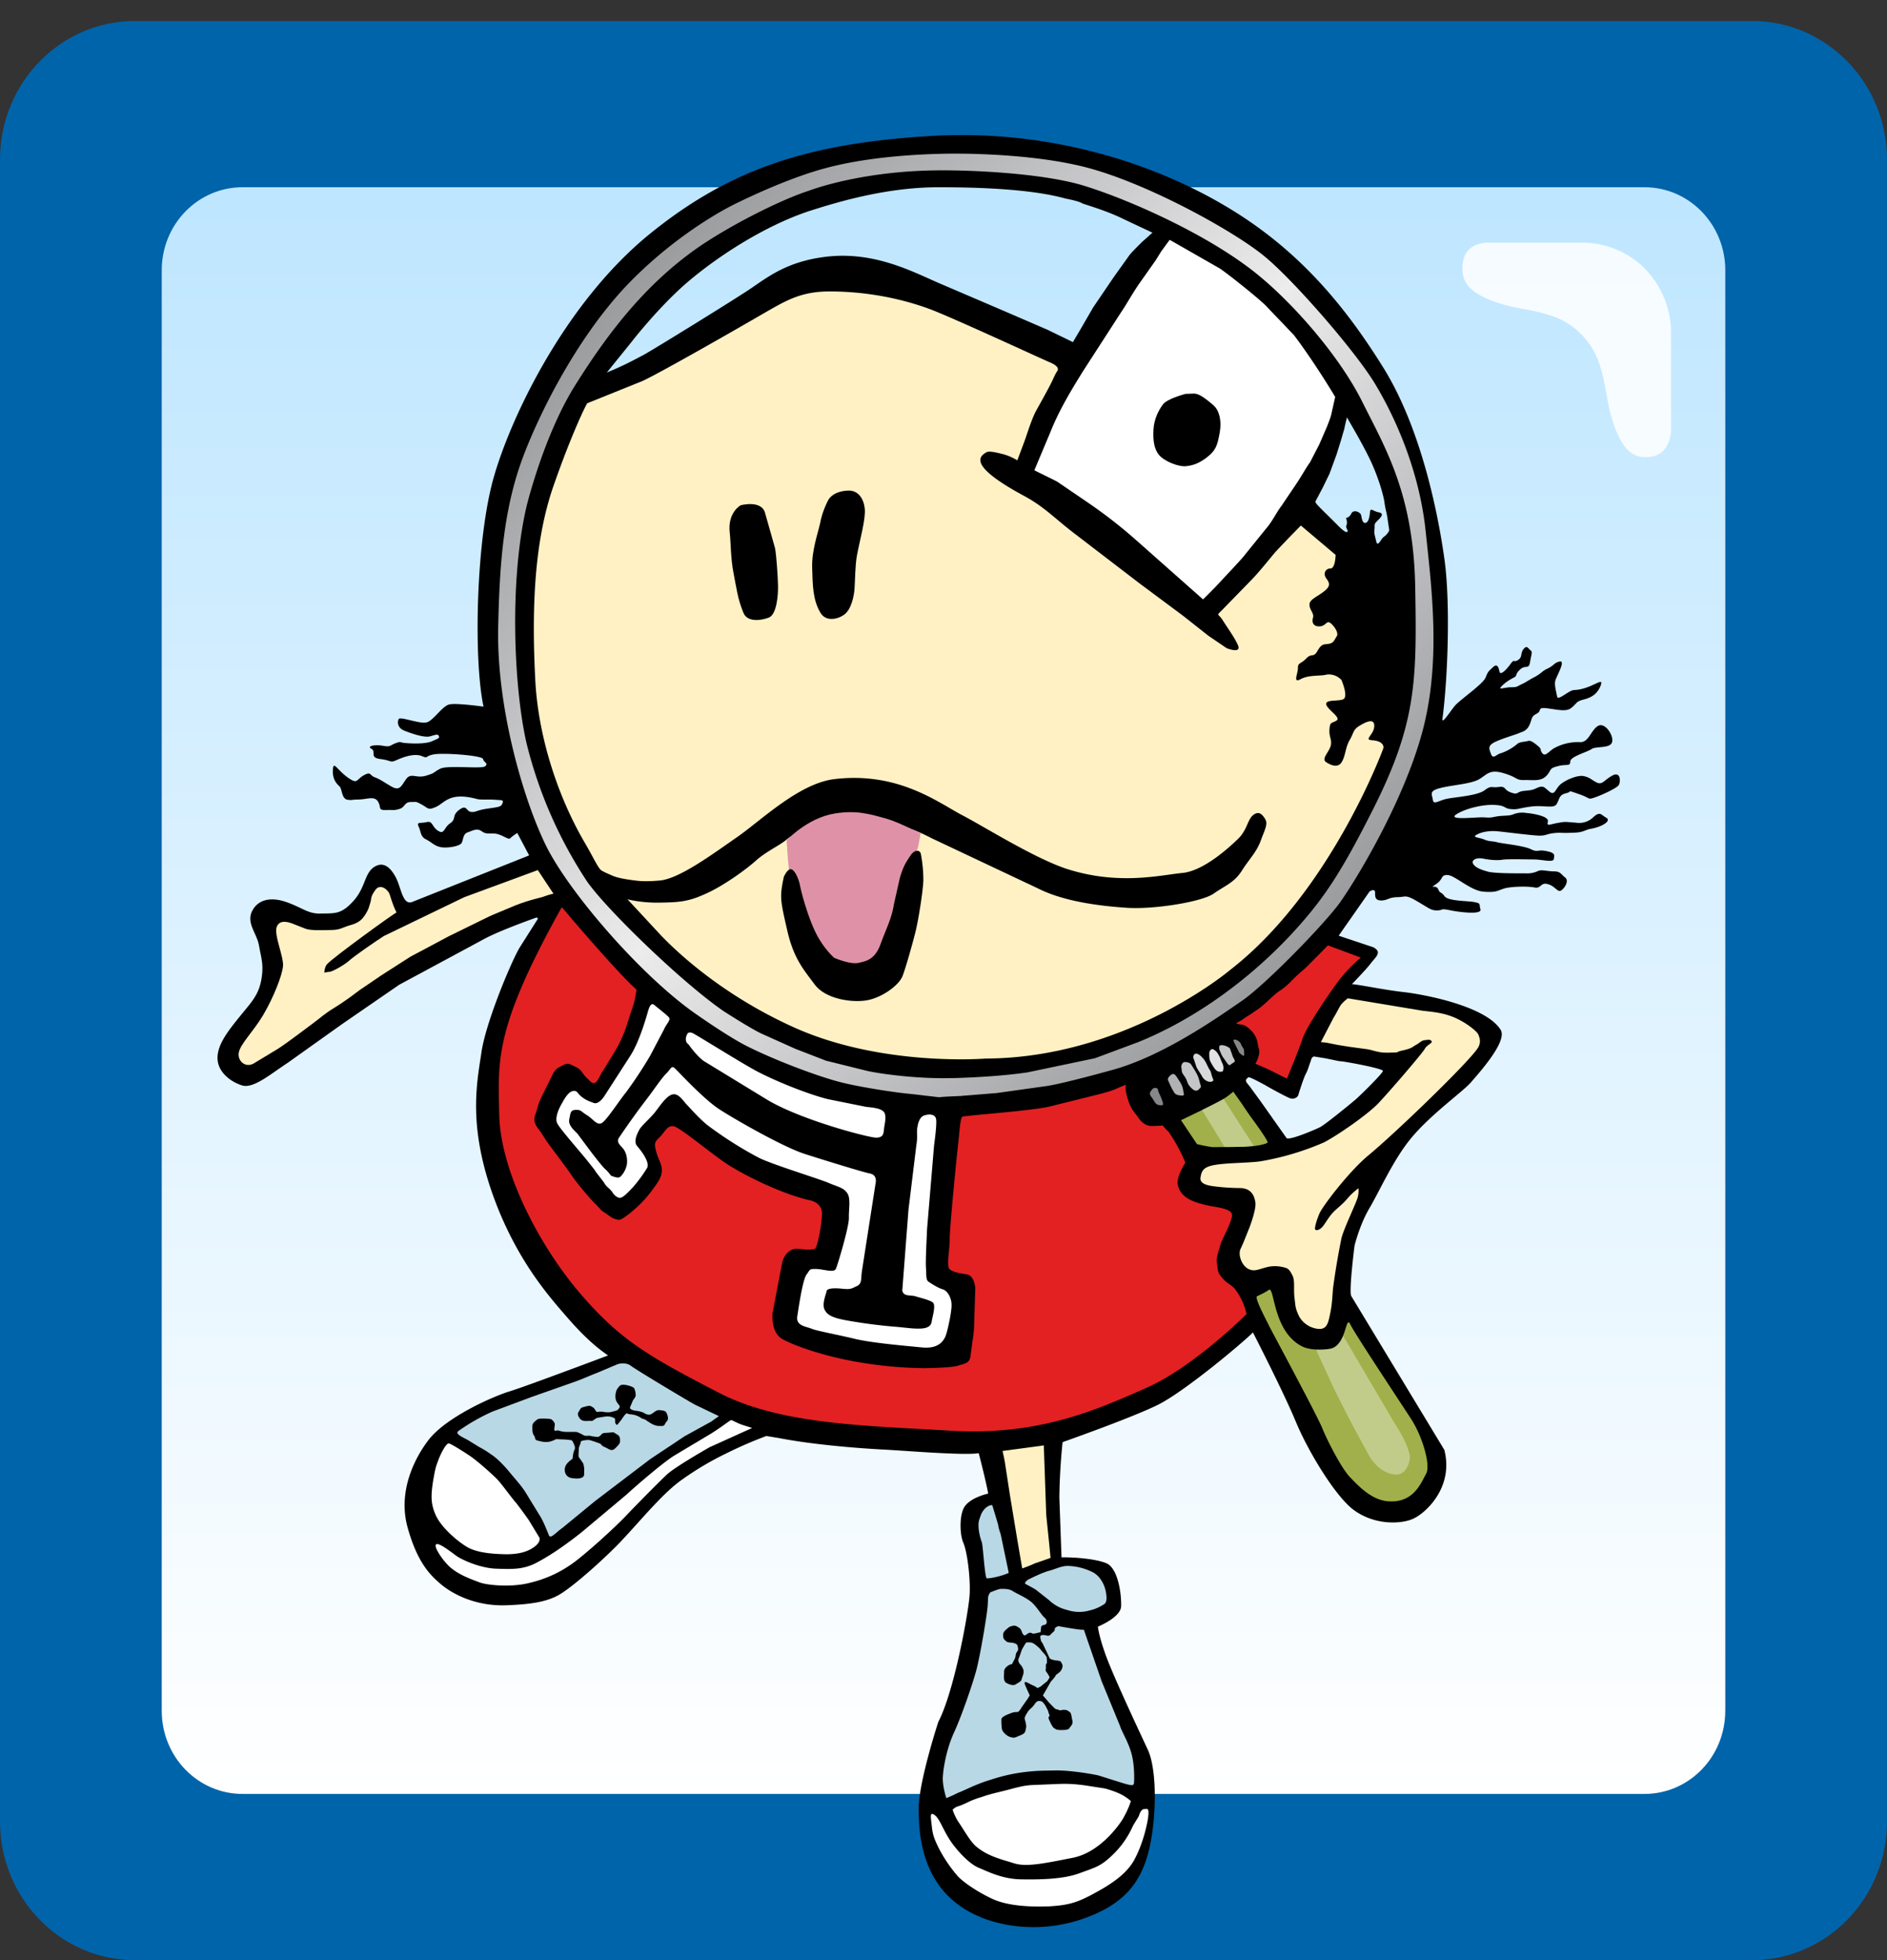 <svg viewBox="0 0 52 54" xmlns="http://www.w3.org/2000/svg" width="52" height="54" fill="none"><rect x="0" y="0" width="52" height="54" fill="#333333" stroke="none"/><path d="M52 50.184C52 52.291 50.336 54 48.286 54H3.714C1.664 54 0 52.291 0 50.184V4.395C0 2.288 1.664.579 3.714.579h44.571C50.336.579 52 2.288 52 4.395v45.789z" fill="#0064aa"/><path d="M47.543 47.132c0 1.267-.995 2.29-2.229 2.29H6.686c-1.233 0-2.229-1.023-2.229-2.29V7.447c0-1.267.995-2.289 2.229-2.289h38.629c1.233 0 2.229 1.023 2.229 2.289v39.684z" fill="url(#A)"/><path opacity=".85" d="M45.351 7.425c.431.458.706 1.076.698 1.763v2.663s0 .672-.572.733c-.342.038-.773.015-1.099-1.198-.178-.679-.163-1.534-.795-2.167-.617-.649-1.449-.633-2.11-.817-1.174-.321-1.196-.778-1.166-1.129.059-.626.713-.588.713-.588h2.593a2.44 2.44 0 0 1 1.738.74z" fill="#fff"/><path d="M14.79 25.275s-1.047.366-1.493.618l-2.295 1.236-1.575 1.084-1.501 1.069c-.468.305-.951.725-1.263.618-.312-.099-.661-.366-.669-.74s.282-.748.617-1.16.52-.595.594-1.03c.067-.397-.007-.572-.067-.916-.059-.351-.371-.633-.178-.977.149-.275.475-.382.921-.229s.609.336.966.32c.371-.008.542.023.854-.305.371-.382.327-.763.587-.962.245-.175.446-.046.609.252.163.29.193.824.483.687l3.202-1.274-.045-.084-.282-.534s-.134.084-.193.145-.253-.137-.476-.13c-.215 0-.215 0-.334-.076s-.252.008-.371.046c-.119.046-.111.183-.156.282-.037.099-.409.16-.587.122s-.245-.137-.401-.214-.134-.214-.201-.351c-.059-.137.037-.084.216-.122.178-.046.141.122.319.237s.156-.084.334-.206.037-.206.245-.366c.216-.168.193.038.334.053.134.015.134-.046.453-.091.312-.046.371-.046.409-.145s0-.084-.2-.099c-.193-.015-.409.008-.513-.023-.743-.199-.877.107-1.107.214s-.215.046-.394-.053-.141-.076-.312-.076c-.178 0-.156.145-.312.191s-.134.023-.371.03-.119-.076-.223-.237-.297-.053-.55-.053c-.253.008-.097.023-.275.008s-.156-.29-.23-.366c-.082-.076-.201-.198-.186-.458s.097-.023.394.198c.297.214.238.076.453-.046s.156 0 .312.053c.156.061.215.114.453.252s.275-.023.409-.206.275-.008.55-.092.178-.084.386-.191c.215-.107 1.144.015 1.241-.069s-.037-.099-.059-.198-1.07-.175-1.345-.13-.149.13-.349.046c-.201-.076-.49.023-.691.114-.193.084-.126.008-.446-.03-.312-.038-.104-.206-.245-.282s.097-.122.312-.084.178 0 .349-.069c.178-.061.097-.023.253-.008s.557.038.75-.046.216-.084.193-.145-.082-.038-.238.008-.513-.076-.706-.153c-.201-.076-.201-.244-.163-.32.037-.084.572.137.765.091s.431-.45.631-.496c.193-.046.943.061.943.061-.282-1.313-.208-4.67.297-6.372.498-1.702 1.976-4.754 4.242-6.617 2.266-1.854 4.465-2.534 7.778-2.732s6.195.778 8.142 1.938c1.946 1.152 3.231 2.671 4.316 4.411 1.092 1.732 1.553 4.197 1.709 5.342s.096 3.182-.059 4.365c-.022.168.208-.198.342-.359s.773-.595.847-.778.074-.16.208-.29c.134-.122.156.061.178.137.022.084.156-.023.29-.206s.074-.038.215-.122c.134-.084.059-.183.156-.305s.134 0 .193.038.022.099-.015.321-.119.061-.275.206-.059.16-.171.221c-.119.061-.253.145-.349.252-.097.099.097.015.275.015s.156-.023.29-.084.178-.107.372-.206c.193-.107.171-.145.349-.229s.171-.16.334-.191c.156-.023-.089.397-.126.519s.022.305.045.443.319-.168.468-.175c.498-.015.862-.427.721-.092-.141.32-.431.336-.55.382s-.119.107-.252.206c-.134.107-.357.046-.654.008s-.134.061-.29.145-.119.107-.193.29-.193.206-.29.244c-.097.046-.409.13-.646.237-.23.107-.193.183-.134.343s.156 0 .275-.023a1.41 1.41 0 0 0 .446-.252c.059-.061.215-.061.297-.084.074-.023.156.038.275.137s.044.099.119.199c.082.099.156-.023.312-.13a1.38 1.38 0 0 1 .728-.175c.238.015.297-.32.49-.443s.446.259.394.443-.453.107-.565.191c-.119.084-.587.206-.587.343 0 .145-.097.061-.349.13-.252.061-.156.107-.312.267s-.372.107-.609.114-.178-.076-.572-.191-.453.046-.683.176c-.23.122-.676.145-1.033.229-.349.084-.253.168-.23.328s.156.015.416-.031c.253-.046.817-.084 1.01-.229s.178-.061.394-.092c.215-.023.119.076.334.153s.134-.023.371-.046.215-.023.372-.091c.156-.061.178 0 .319.114s.156-.061.29-.191c.134-.122.475-.275.654-.237s.201.099.357.175.193-.061.431-.191c.23-.122.23.16.178.259-.059.099-.55.313-.706.359s-.074 0-.416-.115c-.334-.114-.141-.061-.334-.015s-.171.145-.253.29c-.074.145-.357.031-.706.076s-.371.092-.565.069c-.193-.015-.119-.099-.453-.114s-.817.107-1.055.267c-.23.168.587.061.78.076.201.015.193 0 .371-.03.178-.023.297-.008.409-.046a.67.67 0 0 1 .371-.046c.193.015.639.092.602.237s.045.076.275.038c.238-.046.215-.023.49-.008a.56.56 0 0 0 .505-.168c.178-.145.193-.046.334.03s-.052.206-.253.267-.156.023-.312.084-.215.061-.453.069-.238-.015-.431.008-.178.061-.371.069c-.193 0-1.01-.107-1.189-.122s-.394.008-.55.091.059.076.201.137.215.038.357.076.728.092.928.191.178 0 .431.053c.26.053.215.114.2.221-.015.099-.334.008-.55.008s-.728-.015-.869.008c-.134.023-.334.008-.527-.03-.201-.038-.334.046-.275.145s.208.16.409.214c.193.053.869.046 1.04.046a.69.69 0 0 0 .349-.069c.097-.038.253.015.431.015s.186.076.305.168-.015.298-.111.359-.163-.122-.364-.175c-.2-.061-.186.13-.364.092s-.654-.031-.847.03-.216.114-.572.084-.788-.458-.988-.458c-.193 0-.097.107-.312.252s0 0 .059.137.082.061.178.198c.104.137.646.122.825.16s.119.038.163.198-.602.076-.854.023c-.26-.053-.156 0-.334.008-.178 0-.215-.053-.557-.252-.334-.198-.312-.114-.55-.114-.238.008-.253.084-.431.092-.178 0-.178-.099-.178-.221s-.149-.03-.149-.03l-.854 1.221.958.32c.245.137.067.259-.074.443-.119.16-.52.572-.52.572.215.015.862.153 1.389.214.631.069 2.31.397 2.711 1.046.193.313-.587 1.175-.817 1.442s-1.114.885-1.664 1.557c-.483.588-.869 1.465-1.137 1.916s-.409 1.03-.409 1.03-.163 1.275-.089 1.389l2.563 4.236c.26 1.007-.476 1.709-.832 1.885-.275.145-1.04.229-1.664-.229-.498-.366-1.248-1.595-1.597-2.434s-1.181-2.457-1.181-2.457c-.312.313-1.894 1.633-2.615 1.992s-2.63 1.03-2.63 1.03-.082.725-.089 1.534l.059 1.641c.238-.008.899.023 1.233.16s.423.885.409 1.191-.639.557-.639.557.022.26.23.824.862 1.961 1.144 2.564.23 2.053.008 2.862-.661 1.404-1.798 1.801c-1.604.549-2.867-.069-2.867-.069-1.567-.672-1.649-2.206-1.657-2.931-.015-.725.542-2.427.542-2.427.438-.832.832-3.022.862-3.488s-.067-1.206-.171-1.442-.104-.717 0-.939c.134-.305.683-.42.683-.42-.045-.282-.26-1.114-.26-1.114-.394.069-2.028-.069-2.622-.099-.587-.031-1.887-.122-2.904-.321l-.327-.053a11.45 11.45 0 0 0-1.107.481c-.379.183-.795.42-1.211.717-.572.397-1.255 1.267-1.805 1.824-.475.481-1.263 1.175-1.612 1.366s-.802.252-1.426.275c-.825.031-1.441-.29-1.761-.542-.319-.26-.691-.611-.966-1.61-.275-1.007.215-1.916.557-2.373.483-.656 1.82-1.236 2.251-1.366s2.719-.992 2.719-.992c-.319-.214-.683-.534-1.144-1.068s-1.419-1.587-2.065-3.45c-.639-1.862-.409-2.976-.282-3.823.119-.847.854-2.579 1.062-2.908l.498-.786-.037-.03zm19.671 4.686l.29.397.706 1c.111.053.78-.237.906-.298.134-.061.825-.626 1.003-.778.171-.153.735-.71.743-.778s-1.077-.267-1.166-.267c-.052 0-.23-.046-.438-.084l-.282-.046c-.082-.008-.097.115-.111.145-.037.092-.067.221-.126.328s-.193.527-.208.588c-.022.061-.112.122-.216.092s-.639-.328-.698-.366c-.059-.03-.431-.237-.461-.214-.045.03-.059.053-.059.053-.03.069.015.092.119.229zm-5.096-24.49c-.817-.229-2.073-.313-3.491-.313-1.411 0-2.719.382-3.573.656-1.07.351-2.332 1.099-3.313 1.923-.832.702-1.612 1.717-1.612 1.717l-.654.809c.468-.191.743-.343 1.018-.488.215-.114 2.57-1.564 3.001-1.862.468-.321.981-.702 1.961-.832 1.411-.191 2.526.45 3.261.756l1.746.748 1.166.504.691.336.208-.351.349-.603.565-.832.431-.603c.067-.092.357-.374.357-.374l.282-.252-.795-.374c-.475-.237-1.055-.397-1.144-.435-.082-.061-.453-.13-.453-.13zm7.689 6.311l-.097.336-.126.404-.193.527-.186.382-.201.381c-.03.046.186.229.594.641.052.053.238.244.282.198.044-.038-.059-.099-.022-.183s-.015-.199-.015-.199.089 0 .149-.122.245-.038.267.038c.022.084.03.221.111.221s.119-.122.134-.282.074-.038.252-.008c.178.038 0 .183-.074.259-.074.084-.037.084-.052.206s0 .122.044.321.126-.053.215-.114c.096-.061.148-.175.148-.175l-.045-.305c-.022-.175-.067-.29-.089-.481-.015-.107-.111-.511-.305-.962-.134-.328-.416-.832-.728-1.366l-.067.282z" fill="#000"/><path d="M14.82 23.97l-2.028.748-2.214 1.069c-.193.122-.817.549-.966.687-.156.137-.475.298-.52.298-.037 0-.156.023-.156.023s.007-.153.074-.229c.141-.168 1.835-1.397 1.917-1.427 0 0-.074-.145-.126-.305-.059-.16-.052-.229-.149-.32-.082-.076-.208-.13-.305 0-.141.191-.111.244-.134.328l-.059.191s-.059.137-.134.229c-.074.099-.171.175-.379.229-.208.061-.267.13-.52.13-.253.008-.557.015-.691-.031l-.312-.122c-.126-.053-.401-.16-.49.061-.089.214.193.824.171 1.084s-.26.862-.542 1.343c-.282.473-.631.801-.676 1.038-.045.229.178.435.409.305l.669-.405c.297-.191.765-.557.966-.702.208-.153.312-.26.587-.427s.535-.366.698-.488l.594-.404.81-.519 1.062-.565 1.137-.557.691-.29c.431-.168.698-.206.81-.252.141-.053.238-.069.238-.069l-.431-.649z" fill="#fff1c3"/><path d="M34.216 28.106s.089-.069.215-.145c.089-.053.052-.038.238-.16.178-.122.386-.351.55-.473.074-.053.178-.107.364-.298.178-.191.386-.343.475-.443l.535-.542.906.336s-.342.275-.646.687-.847 1.229-.951 1.526c-.096.298-.438 1.122-.438 1.122l-.505-.252-.364-.16s.059-.084.097-.244c.03-.145-.007-.145-.03-.29a.64.64 0 0 0-.186-.382c-.074-.076-.193-.16-.253-.16-.067 0-.163-.038-.163-.038l.156-.084z" fill="#e32122"/><path d="M36.4 28.709l.349-.672c.074-.115.126-.229.186-.328s.208-.206.208-.206l2.065.343c.267.03.565.053.884.191.312.137.587.359.639.45.045.092.089.229 0 .374-.223.374-2.281 2.358-3.023 2.969-.535.443-1.278 1.419-1.352 1.61-.082.199-.119.343-.119.412.007.069.134.046.23-.084s.156-.252.29-.389c.134-.13.245-.206.379-.366s.297-.275.297-.275.022.092-.022.26c-.045.16-.386.862-.446 1.122a20.31 20.31 0 0 0-.23 1.366c-.022.229-.022.45-.089.748-.052.237-.089.427-.386.366a.68.68 0 0 1-.461-.336c-.104-.221-.097-.26-.126-.504-.03-.236.015-.473-.052-.611-.074-.153-.119-.198-.193-.221a.97.97 0 0 0-.468-.03c-.297.069-.379.145-.557.061s-.297-.389-.215-.557.163-.389.245-.588c.074-.198.178-.519.163-.672-.03-.252-.156-.412-.438-.412a6.06 6.06 0 0 1-.624-.038c-.193-.023-.475-.053-.453-.244.03-.191.074-.305.423-.359s.795-.046 1.211-.092a7.57 7.57 0 0 0 1.775-.527c.364-.191 1.166-.74 1.486-1.068.319-.336 1.211-1.374 1.285-1.503.067-.13.245-.16.178-.229-.037-.038-.104-.023-.163-.015-.111.008-.141.069-.253.13s-.097.092-.364.153c-.275.061-.022.053-.349.061-.327.015-.438-.061-.624-.092l-.505-.069-.327-.053-.305-.061-.149-.015z" fill="#fff1c3"/><path d="M32.983 31.517l-.438-.656c1.188-.572 1.159-.557 1.441-.786l.238.336a8.88 8.88 0 0 0 .334.481s.409.557.371.588-.252.099-.654.115l-.862.008c-.186-.023-.431-.084-.431-.084zm1.649 4.198s.238-.107.327-.176c.171-.137.096 1.122.914 1.549.215.114.587.107.787.069.453-.092.416-.954.55-.672s1.582 2.45 1.716 2.671c.282.466.505 1.221.371 1.45-.134.237-.334.801-1.032.755-.468-.03-.832-.427-1.047-.649-.223-.214-.617-.969-.78-1.366s-1.463-2.801-1.471-2.831-.386-.717-.334-.801z" fill="#a1b04b"/><path d="M33.533 34.799c.037.191.007.244.134.389.149.183.215.168.349.305a1.7 1.7 0 0 1 .334.71s-1.463 1.465-2.771 2.038-2.919 1.32-5.371 1.175-4.717-.175-6.411-1.053c-1.961-1.015-2.741-1.465-3.87-2.801-1.122-1.336-2.139-3.35-2.169-4.846s-.156-2.358 1.723-5.724l.186.214c.037.053 1.478 1.732 1.872 2.053 0 0-.022.252-.111.504l-.141.435a3.53 3.53 0 0 1-.349.778l-.312.511c-.089.107-.149.336-.253.351-.059.008-.089-.03-.215-.153-.134-.13-.119-.214-.305-.298-.186-.092-.215-.107-.342-.038s-.193.069-.297.282l-.297.603c-.089.176-.104.305-.163.466-.067.16 0 .29.067.381.104.137.119.168.223.328s.498.664.713.977c.134.199.431.557.624.756.201.198.156.191.297.275.082.053.156.122.238.153.149.053.156.069.401-.114a3.34 3.34 0 0 0 .646-.656c.163-.221.275-.366.275-.557s-.111-.321-.163-.549c-.059-.229-.015-.244.126-.389.141-.153.201-.313.372-.275s.98.71 1.404 1 1.53.862 2.377 1.046c0 0 .305.069.297.366s-.126.962-.208.969c-.171.023-.23.015-.446-.008-.208-.023-.394.145-.446.397l-.26 1.366c-.022.244.022.565.245.71s1.709.786 3.922.817c0 0 .765-.008.943-.069.134-.053.319-.046.342-.26l.059-.435a3.32 3.32 0 0 0 .045-.534l.03-.923c-.037-.221-.104-.343-.245-.366-.215-.031-.364-.061-.461-.137s0-.534 0-.817c-.007-.282.193-2.297.23-2.61s.059-.748.119-.778 1.872-.16 2.385-.275l1.382-.344c.275-.069.394-.114.55-.183.074-.038.193-.076.193-.076s-.045.114.052.404c.089.29.208.382.29.504s.171.191.297.221c.074.015.372-.008.372-.008s.089.107.163.175a4.63 4.63 0 0 1 .461.847s-.26.397-.208.618c.082.351.416.458.706.534.29.084.825.092.787.321s-.26.618-.312.763c-.037.16-.134.374-.104.534z" fill="#e32122"/><path d="M16.766 32.723s.089.084.119.137.149.175.238.13c.089-.038.178-.137.312-.275a3.79 3.79 0 0 0 .394-.534c.089-.153-.149-.466-.268-.603-.119-.13.008-.366.067-.473.067-.107.29-.298.423-.465.126-.16.305-.443.476-.488s.297.175.394.275c.074.076.312.351.557.557a10.59 10.59 0 0 0 1.426.908c.357.183 1.657.58 1.924.694s.409.13.513.275c.111.145.045.443.052.687s-.305 1.282-.357 1.404-.327.015-.535.008-.171.015-.275.153-.208.847-.253 1.137c-.052.282.238.29.401.359.156.061.706.16 1.181.275s1.389.191 1.85.237.587-.183.639-.282c.052-.092.186-.702.178-.893 0-.191-.111-.389-.245-.427s-.304-.153-.386-.206-.059-.191-.074-.389.022-.832.03-1.061l.193-2.305c.022-.16.074-.565.059-.71s-.163-.168-.319-.122-.193.259-.208.397c-.007.137.015.214-.022.443l-.215 1.763-.171 2.228c.045.175.216.107.379.16.171.053.327.084.446.153.119.061.007.389-.015.542-.022.145-.156.191-.364.191s-.364-.031-.743-.061a13.91 13.91 0 0 1-1.285-.175c-.304-.061-.475-.122-.557-.282s.037-.42.052-.511.23-.092.446-.069c.223.023.245-.008.394-.076.141-.069.104-.191.134-.404l.386-2.48c0-.137-.059-.198-.186-.221-.134-.023-1.181-.343-1.775-.534s-1.887-.931-2.34-1.221-1.159-1.069-1.248-1.145-.104.031-.23.153-.371.488-.513.671a21.6 21.6 0 0 0-.795 1.107c-.067.122.044.191.134.305.089.122.111.305.089.427s-.096.26-.186.336c-.067.053-.253-.038-.253-.038s-.089-.122-.156-.176-.349-.42-.349-.42l-.423-.565c-.134-.13-.253-.244-.216-.404s.022-.237.178-.244c.156 0 .119.03.305.145s.297.328.446.191c.156-.137.461-.611.631-.817a11.91 11.91 0 0 0 .661-1l.386-.733c.059-.145.193-.259.141-.328s-.297-.252-.401-.343-.149.076-.178.16c0 0-.208.786-.475 1.213l-.728 1.13c-.089.137-.208.229-.297.191s-.178-.053-.319-.16c-.149-.114-.119-.183-.245-.168-.134.015-.245.221-.334.382s-.163.366-.111.496c.052.137.698.862.869 1.084.178.229.134.16.201.267l.23.298c-.015-.008.052.092.119.145zm2.199-3.961s-.089-.038-.059-.191c.037-.145.096-.137.171-.114.067.023 1.137.694 1.664.992s1.515.694 2.073.832l1.062.214c.267.023.483.061.513.206s-.022.298-.03.42c-.015.122-.022.214-.208.221s-2.035-.473-2.986-1.03l-1.776-1.084c-.215-.16-.423-.466-.423-.466z" fill="#fff"/><path d="M31.779 29.983s.119-.046.134.046.059.137.082.206.097.214.022.214c-.082 0-.149 0-.208-.107s-.141-.176-.119-.237.089-.122.089-.122z" fill="#868789"/><path d="M32.203 29.793s-.045-.061 0-.114c.037-.053.111-.114.156-.084.052.031.082.099.134.176s.096.153.111.252c.007.099.059.168-.037.16s-.178-.015-.223-.107c-.059-.084-.141-.282-.141-.282z" fill="#b0b2b3"/><path d="M32.552 29.381c.015-.069.037-.13.126-.122.089.015.119.03.141.061a3.54 3.54 0 0 1 .171.282 1.01 1.01 0 0 1 .067.198c.015.069.059.145.015.175-.037.031-.059.084-.134.069s-.171-.13-.201-.191c-.03-.069-.045-.13-.089-.191-.037-.053-.067-.099-.074-.122s-.022-.16-.022-.16z" fill="#c5c6c8"/><path d="M32.879 29.121c.015-.053.03-.107.104-.092s.163.114.208.175.111.229.148.275.037.114.067.191c.022.076.067.099-.022.13-.082.023-.208-.046-.253-.137s-.156-.229-.171-.298c-.015-.053-.082-.244-.082-.244z" fill="#d8d9da"/><path d="M33.325 28.991c.015-.053.059-.122.134-.069s.089.084.126.145.067.16.089.206c.03.046.052.145.037.183s.015.061-.059.069-.126-.015-.178-.084a1.3 1.3 0 0 1-.134-.229c-.022-.076-.015-.221-.015-.221z" fill="#e2e3e4"/><path d="M33.599 28.907c.007-.061-.03-.107.067-.114.096 0 .223.069.23.099s.045.114.067.191.111.153.03.191-.104.122-.171.023l-.134-.191c-.03-.046-.089-.198-.089-.198z" fill="#c5c6c8"/><path d="M34.023 28.747c-.022-.053-.059-.107 0-.107a.22.22 0 0 1 .178.13c.022.076.074.099.082.175 0 .076.015.175-.03.137-.052-.038-.097-.061-.119-.114l-.111-.221z" fill="#868789"/><path d="M28.169 43.209l-.141-.824-.193-1.168-.126-.817c-.015-.145-.082-.427-.082-.427l1.137-.153.067 1.916.089.87.03.313-.438.153c-.126.061-.342.137-.342.137z" fill="#fff1c3"/><path d="M28.325 43.522s.372-.191.572-.244c.208-.053.349-.145.557-.137a1.62 1.62 0 0 1 .617.153c.238.099.364.359.401.549.022.114.045.298-.045.351a1.19 1.19 0 0 1-.409.175 1.04 1.04 0 0 1-.609-.015 1.09 1.09 0 0 1-.505-.275l-.349-.275c-.096-.069-.282-.153-.304-.175-.022-.038.074-.107.074-.107zm-.98-2.053l.163.542c0 .069.067.252.067.252l.223 1.068c-.067.038-.386.145-.602.153-.059 0-.104-.885-.141-1-.044-.107-.126-.42-.074-.603.059-.183.074-.214.141-.298.067-.076.163-.13.223-.114z" fill="#b9d8e6"/><path d="M27.033 49.513c.238-.084.32-.099.691-.191.349-.092.483-.13.706-.145l.765-.031c.282-.008.46.008.691.038l.49.076c.134.015.394.114.49.16a1.27 1.27 0 0 1 .297.198s-.059.221-.238.519c-.111.175-.631.901-1.367 1.045s-1.263.26-1.605.153-.75-.198-1.07-.481c-.149-.13-.342-.473-.453-.633s-.171-.336-.178-.366c0 0 .067-.069.149-.092s.23-.092.29-.122c.141-.069.342-.13.342-.13z" fill="#fff"/><path d="M27.3 43.865s.215-.092.282-.092c.074 0 .223-.008.327.061s.401.191.542.328.253.336.334.404.074.175.015.191c-.059.023-.104.015-.111.076l-.015.137s-.03 0-.082.015c-.059.015-.126.023-.126.023s-.067-.046-.126-.015-.089.092-.141.038c-.052-.061-.037-.13-.111-.183-.074-.046-.097-.076-.201-.053-.097.03-.074.03-.126.069s-.126.107-.119.183 0 .091.059.145c.052.053.074.053.163.061s.171.038.178.092.037.092-.015.16-.03.122-.059.183l-.082.16s-.03-.008-.104.038-.119.114-.111.176c0 .061-.037.259.067.305.104.053.193.076.26.031s.149-.076.156-.137c.015-.061.067-.168.052-.237s-.044-.122-.096-.175c-.045-.053-.059-.114-.037-.16s.067-.191.089-.244c.022-.046.111-.191.111-.191s.097-.023.178.008.215.168.215.168a.98.98 0 0 0 .104.122c.022.03.067.076.074.114a1.29 1.29 0 0 1 .007.153s-.037.008-.03.099-.03.084.022.153a.75.75 0 0 1 .082.137s-.045.084-.067.107-.119.092-.141.114c-.022.031-.126.076-.126.076s-.097-.069-.134-.076l-.134-.069c-.022-.008-.111-.061-.082.038.037.099.134.305.134.305s-.015.038-.067.114l-.156.221c-.03.053-.067.107-.096.122-.037.015-.089-.008-.201.038-.119.046-.26.099-.26.175s0 .16.015.26c.022.099.149.198.23.221.089.023.104.03.201-.015s.193-.061.215-.153.03-.107.015-.198-.045-.13-.03-.176.045-.092.082-.153.119-.114.156-.168c.037-.046.059-.084.089-.107.022-.03.111-.03.156 0a.53.53 0 0 1 .112.16l.044.084a.49.49 0 0 0 .045.13c-.007.038-.059.031-.007.137.045.107.104.214.141.221.037.015.015.038.163.046.148 0 .23-.008.253-.061.022-.046.104-.084.074-.214s-.022-.191-.082-.229c-.059-.046-.089-.053-.156-.053s-.074.031-.141 0c-.067-.023-.074-.008-.126-.061l-.134-.137-.171-.199.111-.191.104-.183c.03-.038.112-.122.134-.168s.045-.038.119-.107c.074-.076.089-.176.059-.221s-.015-.069-.089-.084-.059 0-.141-.023c-.089-.015-.111-.046-.119-.061-.007-.023-.193-.412-.193-.412s-.03-.015-.044-.084-.037-.122.052-.13.156.053.215-.008c.059-.069.126-.099.119-.153s.104-.084.104-.084.587.114.698.099l.49 1.419.505 1.229c.059.191.267.496.342.87.059.29.052.595.045.694s-.067.084-.327.008l-.654-.206c-.238-.053-.817-.145-1.203-.137-.334.008-.49 0-.899.053a4.84 4.84 0 0 0-.854.199c-.253.076-.349.122-.483.175l-.357.16c-.067.023-.201.092-.201.092l-.193.084s-.112-.328-.097-.588.104-.778.312-1.229.505-1.32.609-1.702c.104-.389.268-1.366.305-1.687.037-.313-.015-.336.089-.473z" fill="#b9d8e6"/><path d="M31.386 50.024s.045-.175.134-.183.141-.046.126.16c-.015.198-.141.794-.401 1.259-.149.259-.416.527-.981.84-.52.29-.758.389-1.382.42-.654.023-1.181-.046-1.515-.198-.327-.145-.78-.427-.973-.633a3.98 3.98 0 0 1-.527-.778c-.111-.229-.163-.351-.186-.572s-.059-.382.015-.366c.186.061.253.382.505.756.156.229.49.61.765.725s.661.313 1.174.321 1.151 0 1.605-.168c.461-.168.587-.191.914-.504a2.53 2.53 0 0 0 .565-.809l.163-.267zM20.726 39.34l-1.166.527c-.297.168-.981.572-1.174.748s-.847.84-1.151 1.16c-.253.267-.981.939-1.397 1.252a3.3 3.3 0 0 1-1.211.572c-.535.145-1.203.069-1.397 0-.223-.084-.602-.214-.847-.443-.201-.191-.349-.443-.371-.527-.074-.275.446.153.579.244s.609.321 1.07.343c.461.015.773.031 1.159-.183.386-.206.787-.488 1.203-.817l1.248-1.046c.297-.275 1.032-.901 1.307-1.068l.906-.542c.245-.137.535-.359.654-.435.022-.015.134.061.297.122l.29.092z" fill="#fff"/><path d="M19.812 39.012l-.215.153-.735.405-.951.633-1.515 1.152-.892.733c-.193.137-.334.32-.379.206-.089-.221-.171-.427-.275-.58l-.364-.595c-.119-.191-.29-.374-.453-.572s-.349-.382-.49-.473c-.193-.137-.29-.183-.357-.221l-.297-.183c-.104-.061-.364-.16-.26-.244a5.47 5.47 0 0 1 .951-.542l1.085-.404 1.062-.374c.297-.099.461-.183.721-.282l.542-.229c.119-.053.297-.046.394.031.089.076 1.508.931 1.775 1.076l.654.313z" fill="#b9d8e6"/><path d="M14.568 41.873l.297.488c.03.107-.067.206-.171.275s-.297.183-.743.183c-.446-.008-.854-.053-1.114-.221-.267-.168-.683-.527-.832-.862-.126-.29-.141-.496-.067-.954.067-.382.074-.374.156-.595.052-.137.208-.45.282-.42.082.023.453.26.587.351.178.122.527.427.721.618.119.114.446.572.542.672a12.38 12.38 0 0 1 .342.465z" fill="#fff"/><g fill="#000"><path d="M15.184 39.096s-.089-.015-.171-.015c-.074 0-.163-.008-.216.031-.044.038-.126.084-.126.175s-.008.191.044.26 0 .122.119.145c.119.031.163.038.275.031.111-.015.216-.076.216-.076l.178.008c.067 0 .215.015.245.023s.067.107.067.107.052.099.015.16-.052.244-.052.244-.134.084-.186.183-.03.221.03.282.126.069.23.076c.097.008.245-.008.245-.107s.008-.16-.007-.229 0-.053-.059-.137c-.059-.092-.089-.107-.089-.16l.008-.191c.007-.061.059-.145.052-.183 0-.038.156-.053.215-.053s.334.107.334.107.022.053.119.092.178.13.275.038.149-.145.141-.214c0-.069 0-.13-.082-.176-.082-.038-.059-.069-.178-.053s-.208 0-.245.046c-.037.038-.067.069-.104.076-.037 0-.178-.015-.215-.031-.037-.008-.126.015-.178-.015s-.171-.092-.215-.092h-.23a.66.66 0 0 1-.245-.038c-.067-.015-.119.046-.119-.038 0-.076.037-.145-.008-.191-.022-.046-.082-.084-.082-.084z"/><path d="M16.187 39.149c-.067 0-.156 0-.208-.069s-.074-.137-.03-.191c.037-.053.037-.099.119-.122s.134-.038.178-.038c.037 0 .119.061.119.061l.074.107s.163-.015.193 0a.68.68 0 0 0 .186.008l.178-.046s.119-.076.067-.145-.097-.107-.104-.229c0-.122.03-.198.067-.244.037-.038.044-.092.149-.092.097 0 .267.053.297.092a.41.41 0 0 1 .044.214c-.007.053-.059.084-.089.16-.03.084-.067.145-.067.175s.097.076.171.076a.88.88 0 0 1 .208.053s.111.092.208.038.134-.122.245-.107.156.015.186.099c.03.076.052.153-.008.214s-.037.122-.134.122-.141 0-.215-.031c-.082-.031-.171-.099-.23-.137s-.067-.008-.149-.069a.57.57 0 0 0-.275-.084c-.074-.008-.089-.046-.126-.008s-.067.084-.089.114c-.015.031-.074.099-.074.099l-.067.084s-.052 0-.059-.076c-.008-.084.015-.092-.052-.122s-.126-.038-.215-.031l-.238.038-.126.084h-.134z"/></g><path d="M36.095 12.744c-.097.13-.267.435-.394.618l-.386.572c-.156.206-.245.42-.423.626l-.587.725c-.037.061-.483.534-.483.534l-.357.382-.312.313-1.879-1.664a13.4 13.4 0 0 0-1.367-1.053l-.773-.527c-.052-.03-.631-.313-.631-.313l.446-1.061c.275-.694.698-1.343.877-1.641l1.07-1.656c.119-.168.275-.458.498-.786l.453-.641.156-.252.23-.313 1.389.794c.267.183 1.085.839 1.263 1.023l.773.809c.215.282.654.901 1.136 1.702l-.111.496c-.015.069-.111.313-.111.313l-.215.496-.26.504z" fill="#fff"/><path d="M32.671 10.851s-.505.13-.624.29-.245.405-.26.687.007.527.149.702.535.336.75.313.371-.092.565-.237c.245-.191.297-.313.364-.71.052-.313-.015-.595-.186-.74-.268-.229-.409-.313-.528-.313l-.23.008z" fill="#000"/><path d="M16.179 11.111l1.515-.61c.446-.198 2.712-1.496 3.261-1.816.669-.382 1.077-.656 1.909-.656 1.018 0 1.983.198 2.763.488.631.237 3.001 1.336 3.321 1.473.305.13.178.244.178.244s-.037.053-.126.252c-.097.206-.394.733-.453.839-.141.275-.253.672-.327.862l-.186.496s-.163-.107-.379-.168c-.216-.053-.394-.099-.476-.053-.178.107-.527.351 1.025 1.191.587.313.877.649 1.456 1.084l1.753 1.343 1.181.878.706.557.505.343c.097.038.394.13.312-.076-.082-.198-.282-.473-.423-.695s-.201-.084.052-.351l.758-.778c.178-.183.475-.55.594-.694s.75-.786.75-.786l.958.809s-.007.374-.141.374c-.141 0-.215.145-.111.282s.104.221-.089.366-.386.214-.379.351c0 .145.134.236.096.359s.008.244.178.237c.178 0 .193-.183.312-.084s.223.282.163.359c-.059.084-.074.183-.215.206-.134.023-.193-.015-.312.191-.111.206-.163.053-.312.214-.156.16-.23.107-.23.267s-.149.427.082.298c.23-.122.557-.076.706-.122a.47.47 0 0 1 .416.153c.022.061.186.458.045.527-.134.061-.49 0-.468.137.022.145.423.366.282.45-.134.084-.178.023-.193.244s.082.282.03.465c-.059.183-.267.351-.111.443.156.099.334.153.431-.03s.089-.382.208-.588.089-.282.267-.389c.171-.107.423-.229.409.015s-.305.366-.052.382.334.137.297.237-1.478 3.961-4.205 6.082c0 0-2.867 2.435-6.753 2.45 0 0-2.882.237-5.319-.878-2.065-.939-3.313-2.19-3.633-2.526l-.914-.985s.379.107.929.092c.55-.008.787-.038 1.278-.267s1.084-.664 1.337-.893.639-.412.817-.557c.171-.145.527-.351.527-.351s.758-.435 1.486-.313c.728.13 1.3.236 2.013.61l2.927 1.381c.721.366 1.738.488 2.466.534s2.035-.16 2.37-.389c.327-.229.572-.305.78-.633s.401-.504.52-.824c.104-.29.208-.458.126-.595s-.178-.237-.334-.114-.163.412-.416.656-.951.885-1.538.939-1.746.351-3.187-.114c-.899-.298-2.266-1.16-2.882-1.481-.654-.343-1.753-1.198-3.506-.992-.988.114-2.043 1.152-2.697 1.603-.661.458-1.575 1.137-2.117 1.191-.327.03-.527.023-.691 0-.238-.03-.483-.069-.631-.137-.052-.023-.186-.076-.29-.137-.096-.061-.215-.343-.453-.748-.81-1.381-1.3-3.045-1.374-4.495-.126-2.396.052-3.976.461-5.235.416-1.213.817-2.122.966-2.389z" fill="#fff1c3"/><path d="M21.714 23.695l-.037-.542s.557-.611 1.315-.74c.609-.099.958.008 1.449.145.319.092.929.404.929.404l-.067.359-.743 2.564c-.104.29-.163.794-.706.908-.535.115-1.315-.053-1.575-.733-.26-.687-.461-1.404-.498-1.687l-.067-.679z" fill="#df92a7"/><path d="M22.835 13.759s.119-.229.542-.244c.267-.008.423.214.453.496.03.29-.134.855-.215 1.29-.052.282-.052.725-.067.923-.015.191-.082.549-.275.702-.171.13-.513.221-.669-.053-.208-.359-.208-.748-.223-1.229s.163-.969.215-1.213c.067-.374.238-.672.238-.672zm-2.421.16s.572-.153.669.214l.275.969c.037.206.074.733.082 1.03.007.29-.045.794-.245.878-.163.069-.587.16-.706-.122-.163-.389-.193-.687-.275-1.099-.082-.42-.074-.855-.104-1.107-.067-.572.304-.763.304-.763z" fill="#000"/><path d="M26.216 29.701c-.862.023-1.865-.099-2.318-.198l-1.137-.282-.847-.328-.936-.42c-.32-.153-1.04-.618-1.04-.618-1.152-.794-3.232-2.808-3.766-3.579a12.19 12.19 0 0 1-1.664-3.808c-.342-1.496-.483-4.426 0-6.51 0 0 .468-1.946 1.337-3.335s1.879-2.724 3.298-3.739c.877-.626 2.347-1.374 3.157-1.633 0 0 1.352-.527 3.469-.557 1.047-.015 2.994.084 4.093.42 1.181.359 3.477 1.351 4.858 2.503.966.801 2.206 2.213 2.83 3.472.624 1.252 1.404 2.526 1.449 5.083s.037 3.732-1.137 6.075c-.906 1.801-1.389 2.534-2.288 3.503-1.255 1.343-2.771 2.381-4.212 2.961l-1.189.443-1.857.389c-.513.076-1.233.137-2.102.16zm.297.488l.951-.076 1.411-.198c.505-.084 1.709-.42 1.709-.42 1.441-.374 2.994-1.48 3.64-1.923s2.266-2.106 2.697-2.702c.431-.603 1.716-2.702 2.258-4.648s.275-3.999.111-5.556c-.156-1.557-.758-3.037-1.411-4.113-.55-.901-2.236-2.839-3.038-3.495-.795-.656-3.031-1.908-4.725-2.396-1.367-.397-3.283-.443-4.093-.427s-2.154.092-3.298.404c-1.189.321-2.57 1.03-2.57 1.03-.646.336-1.738 1.03-2.771 2.076-1.285 1.305-2.355 3.259-2.934 4.747s-.683 3.053-.721 4.77c-.052 2.205.683 4.732 1.307 6.014s2.593 3.564 4.093 4.625c0 0 .914.649 1.463.924.825.412 1.946.824 2.526.977.513.137 1.545.298 1.983.336l.795.092c.007-.015.49-.031.616-.038z" fill="url(#B)"/><path d="M21.595 24.168s.082-.198.178-.221.223.198.275.458.238.923.461 1.351c.23.427.483.633.483.633s.438.191.669.137c.201-.046.446-.084.602-.511s.312-.717.371-1.107l.164-.725c.096-.328.178-.443.29-.61.104-.168.267-.175.29-.038a3.93 3.93 0 0 1 .067.725c-.015.336-.141 1.099-.208 1.374-.052.221-.26.977-.364 1.252-.104.267-.579.603-.988.672s-1.129-.03-1.434-.435c-.305-.412-.587-.717-.765-1.526-.186-.809-.201-.893-.089-1.427z" fill="#000"/><path opacity=".35" d="M37.017 36.806l1.359 2.312c.215.343.394.633.468.954.037.137-.067.55-.356.55s-.565-.191-.758-.519a39.56 39.56 0 0 1-1.003-1.916l-.461-1.007s.208.008.401-.023c.178-.03.297-.237.349-.351zm-3.269-5.205l-.624-1.023.594-.305.832 1.297c0-.008-.401.038-.802.03z" fill="#fff"/><defs><linearGradient id="A" x1="26" y1="49.421" x2="26" y2="5.158" gradientUnits="userSpaceOnUse"><stop stop-color="#fff"/><stop offset="1" stop-color="#bee6ff"/></linearGradient><linearGradient id="B" x1="17.403" y1="7.717" x2="36.051" y2="25.869" gradientUnits="userSpaceOnUse"><stop stop-color="#9b9c9e"/><stop offset=".5" stop-color="#ececed"/><stop offset="1" stop-color="#9b9c9e"/></linearGradient></defs></svg>